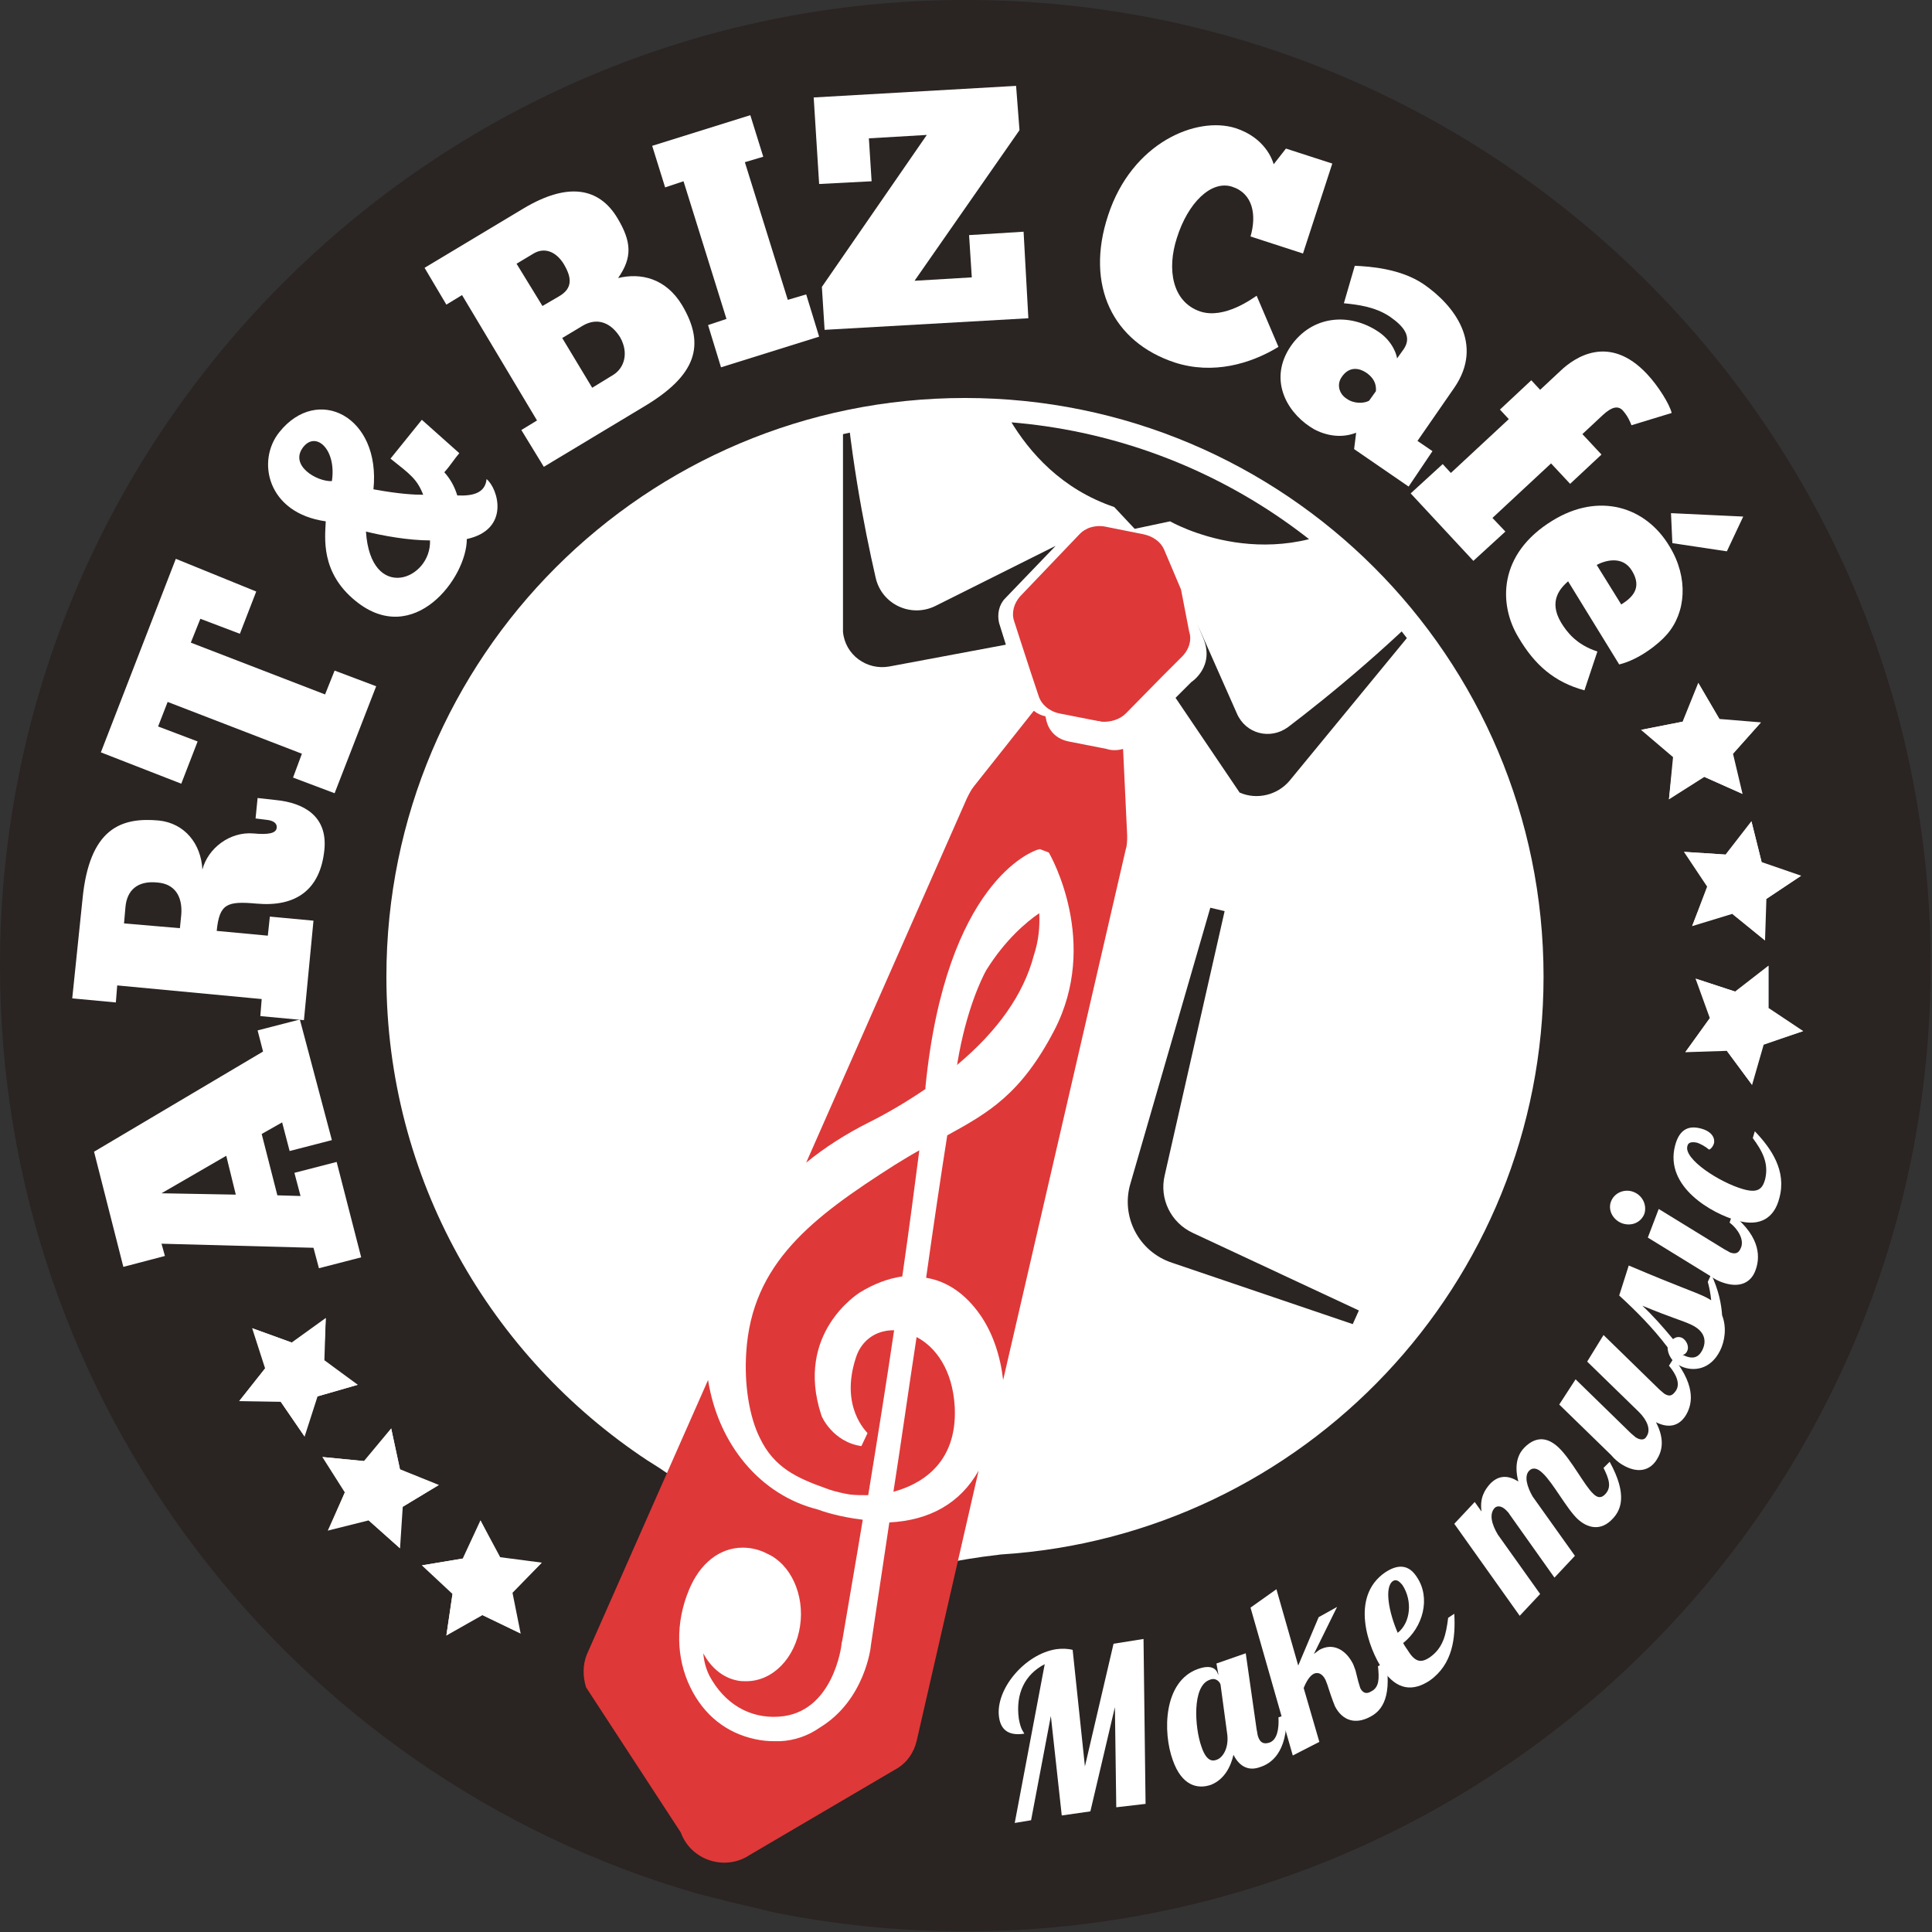 <?xml version="1.0" encoding="utf-8"?>
<!-- Generator: Adobe Illustrator 22.1.0, SVG Export Plug-In . SVG Version: 6.00 Build 0)  -->
<svg version="1.1" id="Calque_2" xmlns="http://www.w3.org/2000/svg" xmlns:xlink="http://www.w3.org/1999/xlink" x="0px" y="0px"
	 viewBox="0 0 283.5 283.5" style="enable-background:new 0 0 283.5 283.5;" xml:space="preserve">
<rect x="0" y="0" width="283.5" height="283.5" fill="#333333" stroke="none"/>
<style type="text/css">
	.st0{fill:#FFFFFF;}
	.st1{fill:#2A2422;}
	.st2{fill:#DF3838;}
	.st3{opacity:0.4;}
	.st4{fill:#231F20;}
	.st5{clip-path:url(#SVGID_2_);}
</style>
<ellipse class="st0" cx="140.2" cy="148.9" rx="118.1" ry="118.5"/>
<g>
	<path class="st1" d="M141.7,0C63.5,0,0,63.5,0,141.7c0,64.5,43.1,119,102.1,136.1c7.3,1.9,4.4,1.1,11,2.7
		c-0.2-4.1-15.2-26.3-15.2-26.3l0.5-27.8c0,0,15-0.8-3.4-12.1c-23-15.2-38.3-41.3-38.3-71c0-46.9,38-84.9,84.9-84.9
		c46.9,0,84.9,38,84.9,84.9c0,45.1-35.2,82-79.6,84.8c-14.8,1.7-15.9,4.4-15.9,6.5c0,15.2-20.2,32.3-24.9,39.8
		c-0.4,0.6,7.2,5.9,6.9,6.1c9.2,1.9,18.8,2.9,28.6,2.9c78.3,0,141.7-63.5,141.7-141.7S220,0,141.7,0z"/>
</g>
<g>
	<path class="st2" d="M109.5,198.5L109.5,198.5c-0.3,4.5,0.4,9.3,2,12.5c2.1,4.4,5.5,5.9,9.7,7.4c0.5,0.2,1.7,0.6,3.5,0.9
		c0.8,0.1,1.8,0.1,2.7,0.1c1.4-8.6,2.7-16.7,3.8-24.2c0,0-0.1,0-0.1,0c-2.6,0-4.7,1.5-5.5,4c-2.4,7.3,1.6,10.9,1.7,11.1l-0.9,1.9
		c-4.2-0.6-5.9-4.4-5.9-4.6c-3.9-12,5.5-17.8,5.6-17.9c2.1-1.3,4.2-2.1,6.3-2.4c1-6.9,1.8-13.1,2.5-18.5c-1.1,0.6-2.4,1.4-3.7,2.2
		C119.3,178.6,110.3,185.3,109.5,198.5z"/>
	<path class="st2" d="M130.5,223.4l-2.7,18c0,0.3-0.9,8.1-7.5,12.1l0,0c-1.7,1.2-3.7,1.9-5.8,2c-0.3,0-0.6,0-0.9,0
		c-1,0-1.9-0.1-2.8-0.3c-4.2-0.9-7.5-3.5-9.5-7.6c-2.1-4.3-2.2-9.5-0.2-14.3c1.6-3.9,4.5-6.2,7.9-6.2c1.2,0,2.5,0.3,3.6,0.9
		c3.4,1.5,5.5,6,4.8,10.6c-0.7,4.7-4,8.1-7.9,8.1c-0.4,0-0.9,0-1.3-0.1c-2.1-0.4-3.9-1.9-5-4c0.1,1.2,0.4,2.3,0.9,3.3
		c2.2,4.1,5.9,6.3,10.2,6c7.9-0.5,9.2-10.3,9.2-10.8l0.1-0.4c0.9-5.4,2-11.6,3-17.7c-3.5-0.4-6.1-1.3-6.6-1.5
		c-8.4-2.1-14.6-9.5-16.1-19l-17.8,40.3c-0.6,1.5-0.6,3.2-0.1,4.8l13.9,21.3c1.5,4.1,6.5,5.7,10.1,3.3l21.8-12.8
		c1.4-0.9,2.3-2.3,2.7-3.9l9.1-39.7C140.9,220.6,136.4,223.1,130.5,223.4z"/>
	<path class="st2" d="M162.4,109.9c0,0-2.6-0.5-5.6-1.1s-3.3-3.3-3.3-3.3l-0.1-0.4c-0.6-0.1-1.2-0.4-1.7-0.8l-8.8,11.1
		c-0.4,0.5-0.7,1.1-1,1.7l-23.6,53.5c2.7-2.2,5.8-4.2,9.2-5.9c3-1.5,5.8-3.2,8.3-4.9l0-0.3c3-30.2,15.8-34.6,16.4-34.8l0.4-0.1
		l1.3,0.5c0.3,0.5,7.5,13.2,0.8,26.1c-4.9,9.4-9.7,12.1-15.7,15.4c-0.9,5.7-2,13.1-3.1,20.9c3.1,0.5,5.8,2.4,7.9,5.4
		c1.9,2.7,3,6.1,3.4,9.6l18-77.9c0.2-0.6,0.2-1.3,0.2-2l-0.6-12.7C163.4,110.3,162.4,109.9,162.4,109.9z"/>
	<path class="st2" d="M140.1,206.5c-0.3-5.6-2.9-8.9-5.6-10.3c-1.2,7.8-2.3,15.7-3.4,22.7C134.8,217.9,140.5,215,140.1,206.5z"/>
	<path class="st2" d="M152.5,134c-1.9,1.3-5,3.9-7.8,8.4c-0.6,1.1-2.9,5.7-4.2,13.5c0,0.1,0,0.2-0.1,0.4c6-5,9.8-10.4,11.3-16.1
		C152.4,138.1,152.6,136,152.5,134z"/>
</g>
<g>
	<path class="st1" d="M198.5,194.3l-26.5-9c-4.9-1.6-7.6-6.8-6.1-11.7l11.7-40.4l2.1,0.5l-8.8,38.8c-0.8,3.4,0.9,6.9,4.1,8.4
		l24.4,11.4L198.5,194.3z"/>
</g>
<g>
	<g>
		<g class="st3">
			<polygon class="st4" points="75.2,233.7 76.4,239.7 70.8,237 65.5,240 66.4,233.9 61.9,229.7 67.9,228.7 70.5,223.1 73.4,228.5 
				79.5,229.3 			"/>
		</g>
		<g>
			<polygon class="st0" points="75.2,233.7 76.4,239.7 70.8,237 65.5,240 66.4,233.9 61.9,229.7 67.9,228.7 70.5,223.1 73.4,228.5 
				79.5,229.3 			"/>
		</g>
	</g>
	<polygon class="st0" points="75.2,233.7 79.5,229.3 70.7,232.3 	"/>
	<polyline class="st0" points="76.4,239.7 70.7,232.3 70.8,237 	"/>
	<polyline class="st0" points="65.5,240 70.7,232.3 66.4,233.9 	"/>
	<polyline class="st0" points="61.9,229.7 70.7,232.3 67.9,228.7 	"/>
	<polyline class="st0" points="70.5,223.1 70.7,232.3 73.3,228.6 	"/>
</g>
<g>
	<g>
		<g class="st3">
			<polygon class="st4" points="59.1,221.1 58.7,227.2 54.1,223.1 48.1,224.6 50.6,219 47.3,213.8 53.4,214.4 57.4,209.6 
				58.7,215.6 64.4,217.9 			"/>
		</g>
		<g>
			<polygon class="st0" points="59.1,221.1 58.7,227.2 54.1,223.1 48.1,224.6 50.6,219 47.3,213.8 53.4,214.4 57.4,209.6 
				58.7,215.6 64.4,217.9 			"/>
		</g>
	</g>
	<polygon class="st0" points="59.1,221.1 64.4,217.9 55.2,218.6 	"/>
	<polyline class="st0" points="58.7,227.2 55.2,218.6 54.1,223.1 	"/>
	<polyline class="st0" points="48.2,224.6 55.2,218.6 50.6,219 	"/>
	<polyline class="st0" points="47.3,213.8 55.2,218.6 53.5,214.4 	"/>
	<polyline class="st0" points="57.4,209.6 55.2,218.6 58.7,215.7 	"/>
</g>
<g>
	<g>
		<g class="st3">
			<polygon class="st4" points="46.6,204.9 44.7,210.8 41.2,205.7 35.1,205.6 38.9,200.8 37,194.9 42.8,197 47.8,193.4 47.6,199.6 
				52.5,203.2 			"/>
		</g>
		<g>
			<polygon class="st0" points="46.6,204.9 44.7,210.8 41.2,205.7 35.1,205.6 38.9,200.8 37,194.9 42.8,197 47.8,193.4 47.6,199.6 
				52.5,203.2 			"/>
		</g>
	</g>
	<polygon class="st0" points="46.6,204.9 52.5,203.2 43.4,201.6 	"/>
	<polyline class="st0" points="44.7,210.8 43.4,201.6 41.2,205.7 	"/>
	<polyline class="st0" points="35.1,205.6 43.4,201.6 38.9,200.8 	"/>
	<polyline class="st0" points="37,194.9 43.4,201.6 42.8,197 	"/>
	<polyline class="st0" points="47.8,193.4 43.4,201.6 47.5,199.6 	"/>
</g>
<g>
	<g>
		<g class="st3">
			<polygon class="st4" points="246.9,105.9 249.2,100.2 252.3,105.5 258.4,106 254.3,110.6 255.7,116.5 250.1,114 244.9,117.3 
				245.5,111.1 240.8,107.1 			"/>
		</g>
		<g>
			<polygon class="st0" points="246.9,105.9 249.2,100.2 252.3,105.5 258.4,106 254.3,110.6 255.7,116.5 250.1,114 244.9,117.3 
				245.5,111.1 240.8,107.1 			"/>
		</g>
	</g>
	<polygon class="st0" points="246.9,105.9 240.8,107.1 249.8,109.4 	"/>
	<polyline class="st0" points="249.2,100.2 249.8,109.4 252.3,105.5 	"/>
	<polyline class="st0" points="258.4,106 249.8,109.4 254.3,110.6 	"/>
	<polyline class="st0" points="255.7,116.5 249.8,109.4 250.1,114 	"/>
	<polyline class="st0" points="244.9,117.3 249.9,109.4 245.6,111.1 	"/>
</g>
<g>
	<g>
		<g class="st3">
			<polygon class="st4" points="253.2,125.4 257,120.5 258.5,126.5 264.3,128.5 259.2,131.9 259,138 254.2,134.1 248.3,135.9 
				250.5,130.1 247.1,125 			"/>
		</g>
		<g>
			<polygon class="st0" points="253.2,125.4 257,120.5 258.5,126.5 264.3,128.5 259.2,131.9 259,138 254.2,134.1 248.3,135.9 
				250.5,130.1 247.1,125 			"/>
		</g>
	</g>
	<polygon class="st0" points="253.2,125.4 247.1,125 255.1,129.6 	"/>
	<polyline class="st0" points="257,120.5 255.1,129.6 258.5,126.5 	"/>
	<polyline class="st0" points="264.3,128.5 255.1,129.6 259.2,131.9 	"/>
	<polyline class="st0" points="259,138 255.1,129.6 254.2,134.1 	"/>
	<polyline class="st0" points="248.3,135.9 255.2,129.6 250.6,130.1 	"/>
</g>
<g>
	<g>
		<g class="st3">
			<polygon class="st4" points="254.6,145.5 259.5,141.7 259.5,147.9 264.6,151.3 258.8,153.3 257.1,159.2 253.4,154.2 247.3,154.4 
				250.9,149.4 248.8,143.6 			"/>
		</g>
		<g>
			<polygon class="st0" points="254.6,145.5 259.5,141.7 259.5,147.9 264.6,151.3 258.8,153.3 257.1,159.2 253.4,154.2 247.3,154.4 
				250.9,149.4 248.8,143.6 			"/>
		</g>
	</g>
	<polygon class="st0" points="254.6,145.5 248.8,143.6 255.5,150 	"/>
	<polyline class="st0" points="259.5,141.7 255.5,150 259.5,147.9 	"/>
	<polyline class="st0" points="264.6,151.3 255.5,150 258.8,153.2 	"/>
	<polyline class="st0" points="257.1,159.2 255.5,150 253.4,154.2 	"/>
	<polyline class="st0" points="247.3,154.4 255.5,150.1 250.9,149.4 	"/>
</g>
<g>
	<defs>
		<circle id="SVGID_1_" cx="141.7" cy="143.3" r="81.6"/>
	</defs>
	<clipPath id="SVGID_2_">
		<use xlink:href="#SVGID_1_"  style="overflow:visible;"/>
	</clipPath>
	<g class="st5">
		<path id="XMLID_1_" class="st1" d="M144.5,52.8c0,0,3.6,16.4,19,21.6l3,3.2l5.2-1.1c0,0,15.2,8.8,30-1.9l3-12.1
			c0,0-46-21.3-53.5-22L144.5,52.8z"/>
	</g>
	<g class="st5">
		<path class="st1" d="M147.5,87.8l7.4-7.7l-17.6,8.8c-3.6,1.8-7.9-0.2-8.8-4.1c-1.7-7.4-4-19.2-4.8-31.9v39.3c0,0.2,0,0.3,0,0.5
			c0.3,3.4,3.5,5.7,6.8,5.1l17.1-3.2l-1-3.2C146.3,90.1,146.6,88.7,147.5,87.8z"/>
		<path class="st1" d="M175.7,91.6c0.1,0.2,0.7,1.7,0.8,1.9c1.9,4.3-1.7,6.6-1.7,6.6s-1,1-2.3,2.3l9.4,13.9c2.5,1.1,5.5,0.4,7.3-1.7
			l25-30.4c-9.3,9.9-19.4,18.1-25.2,22.5c-2.6,1.9-6.2,1-7.5-2L175.7,91.6z"/>
		<path class="st2" d="M170.8,80.6L170.8,80.6c-0.5-1.1-1.6-1.9-3-2.2l-5.5-1.1c-0.9-0.2-1.8-0.1-2.6,0.2c-0.4,0.2-0.8,0.4-1.1,0.7
			c-0.1,0.1-0.2,0.2-0.3,0.3l-8.6,9c-0.9,1-1.3,2.4-0.9,3.6l1,3.1l1.5,4.6l1.1,3.3c0.4,1.3,1.6,2.3,3.1,2.6l5.6,1.1
			c0.2,0,0.3,0,0.5,0.1c1.3,0.1,2.7-0.3,3.6-1.2l5.2-5.3l3.2-3.2c0.9-1,1.3-2.3,0.9-3.5l-1.2-6.2L170.8,80.6z"/>
	</g>
</g>
<g>
	<g class="st3">
		<path class="st4" d="M48.7,167.3l-6.2,1.6l-1.1-4.2l-3,1.7l2.3,9l3.4,0.1l-0.9-3.4l6.2-1.6l3.6,14l-6.2,1.6l-0.8-3l-22.3-0.6
			l0.5,1.8l-6.1,1.6l-4.3-16.9l24.8-14.7l-0.8-3.1l6.2-1.6L48.7,167.3z M33.2,169.6l-9.5,5.5l10.9,0.2L33.2,169.6z"/>
		<path class="st4" d="M12.1,132c1-10.5,5.7-12.1,11.2-11.6c3.8,0.4,6.2,3.4,6.4,7.2c0.8-3.1,4-5.6,7.5-5.3c2.1,0.2,3.3,0,3.4-0.8
			c0.1-0.7-0.5-1.1-1.5-1.2l-1.6-0.2l0.3-3l2.7,0.3c4,0.4,7.6,2.3,7.1,7.3c-0.6,5.9-4.2,8.4-9.9,7.9c-4.4-0.4-5.5,0-5.9,4l7.5,0.7
			l0.3-2.8l6.4,0.6l-1.4,14.6l-6.4-0.6l0.2-2.5l-21.2-2l-0.2,2.5l-6.4-0.6L12.1,132z M26.4,136.2l0.2-2c0.2-2.6-0.9-4.5-3.5-4.7
			c-2.9-0.3-4.5,1.1-4.7,3.7l-0.2,2.3L26.4,136.2z"/>
		<path class="st4" d="M37.6,86.8L35.2,93l-5.8-2.2L28,94.3l19.7,7.6l1.4-3.5l6.1,2.3l-6.1,15.7l-6.1-2.3l1.3-3.5l-19.7-7.6
			l-1.4,3.6l5.8,2.2l-2.4,6.2l-11.8-4.6l11-28.4L37.6,86.8z"/>
		<path class="st4" d="M61.9,61.6l5.5,4.9c-0.7,0.8-1.3,1.8-2.2,2.8c0.9,1,1.5,2.1,1.9,3.4c2.2,0.1,4.1-0.3,4.3-2.4
			c1.7,1.4,3.5,7.4-2.9,8.8c0,5.7-7.8,16-16.3,9.1c-5.2-4.2-4.5-9.3-4.4-11.7c-8.6-1.2-10.2-8.9-6.8-13.1c5.6-7,14.9-2.3,13.8,8.4
			c3.8,0.7,6,0.8,7.3,0.8c-0.9-2.3-1.9-3-4.8-5.3L61.9,61.6z M48.7,70.6c0.7-4.6-2.3-7.4-4.2-5C42.4,68.3,46.5,70.7,48.7,70.6z
			 M53.7,78c0.7,10.5,9.6,7.1,9.4,1.3C59.9,79.3,56.1,78.6,53.7,78z"/>
		<path class="st4" d="M76.5,63.1l2.3-1.4l-11-18.4l-2.3,1.4l-3.2-5.4l14.5-8.7c6.5-3.9,11.1-3.1,13.8,1.4c2.1,3.5,2.2,5.8,0.1,8.8
			c3.3-0.8,7,0,9.4,4c3.5,5.9,2,10.3-5.5,14.8l-14.8,8.9L76.5,63.1z M79.6,44.9l2.4-1.4c2.1-1.2,1.9-2.8,0.7-4.8
			c-1.2-1.9-2.9-2.4-4.4-1.5l-2.5,1.5L79.6,44.9z M90,55c1.6-1,2.3-3.2,1-5.5c-1.3-2.1-3.3-3-5.5-1.7l-3,1.8l4.4,7.3L90,55z"/>
		<path class="st4" d="M110.1,16.9L112,23l-2.7,0.8l6.3,20.2l2.7-0.8l1.9,6.2l-14.4,4.5l-1.9-6.2l2.7-0.9l-6.3-20.2l-2.7,0.9
			l-1.9-6.1L110.1,16.9z"/>
		<path class="st4" d="M119.4,14.3l29.7-1.7l0.5,6.5l-15.4,22.1l8.4-0.5l-0.4-6.2l8-0.5l0.7,12.7l-29.9,1.7l-0.4-6.3L136,19.8
			l-8.5,0.5l0.4,6.3l-7.7,0.4L119.4,14.3z"/>
		<path class="st4" d="M187.6,50.9c-4.1,2.5-9.6,4.1-15.2,2.3c-9.1-3-13.2-11.3-9.8-21.6c3.5-10.7,13-14.6,18.7-12.8
			c4.3,1.4,5.4,4.6,5.6,5.3l1.8-2.3l6.8,2.2l-4.3,13.2l-7.7-2.5c0.9-3.1,0.4-6.3-2.7-7.3c-3.1-1-6.5,2.4-8.1,7.5
			c-1.5,4.6-0.7,9.4,3.4,10.8c3.6,1.2,7.8-2,8.3-2.3L187.6,50.9z"/>
		<path class="st4" d="M198.8,39c2.2,0.1,6.7,0.4,10.1,2.7c4.5,3.1,8.9,8.8,4.5,15.2l-5.4,7.8l2.2,1.5l-3.5,5.2l-8-5.5l0.3-2.4
			c-2.8,1.1-5.5,0-6.8-0.9c-3.6-2.4-6-7.1-2.8-11.8c3.1-4.5,8.6-5,12.9-2.1c2.2,1.5,2.7,3.6,2.7,3.9l1-1.4c1.2-1.8,0-3.3-2-4.7
			c-2.2-1.5-4.8-1.8-6.8-2L198.8,39z M201.9,57.4c0-0.3,0.2-1.6-1.4-2.7c-1.5-1-2.8-0.6-3.6,0.6c-0.8,1.1-0.4,2.5,0.7,3.2
			c1.1,0.8,2.6,0.7,3.3,0.3L201.9,57.4z"/>
		<path class="st4" d="M239.4,62.4c-0.2-0.5-0.5-1.3-1.3-2.2c-0.7-0.7-1.6-0.5-2.9,0.7l-3,2.8l2.8,3l-4.6,4.3l-2.8-3L219,76l1.9,2
			l-4.7,4.3l-9.2-9.9l4.7-4.3l1.2,1.3l8.5-7.9l-1.3-1.4l4.6-4.3l1.3,1.4l3-2.8c2-1.9,7.1-5.5,12.7,0.5c1.6,1.7,3.3,4.4,3.6,5.7
			L239.4,62.4z"/>
		<path class="st4" d="M232.5,101.3c-4.4-1.2-7.3-3.7-9.7-7.8c-2.9-4.8-3-12.2,5-17.1c6.8-4.2,13.7-2.1,17.2,3.8
			c2.8,4.6,2.4,9.7-0.4,12.9c-1.2,1.4-4.1,3.7-7,4.4l-7.5-12.2c-1,0.9-3,2.8-1,6.1c0.8,1.3,2.2,3.2,5.3,4.2L232.5,101.3z
			 M237.9,88.7c1.6-1,3.1-2.4,1.6-4.9c-1.4-2.4-4.1-1.5-5.2-0.9L237.9,88.7z M255.8,75.8l-10.6-0.5l0.2,4.4l8,1.2L255.8,75.8z"/>
	</g>
	<g>
		<g>
			<path class="st0" d="M48.7,167.3l-6.2,1.6l-1.1-4.2l-3,1.7l2.3,9l3.4,0.1l-0.9-3.4l6.2-1.6l3.6,14l-6.2,1.6l-0.8-3l-22.3-0.6
				l0.5,1.8l-6.1,1.6l-4.3-16.9l24.8-14.7l-0.8-3.1l6.2-1.6L48.7,167.3z M33.2,169.6l-9.5,5.5l10.9,0.2L33.2,169.6z"/>
			<path class="st0" d="M12.1,132c1-10.5,5.7-12.1,11.2-11.6c3.8,0.4,6.2,3.4,6.4,7.2c0.8-3.1,4-5.6,7.5-5.3c2.1,0.2,3.3,0,3.4-0.8
				c0.1-0.7-0.5-1.1-1.5-1.2l-1.6-0.2l0.3-3l2.7,0.3c4,0.4,7.6,2.3,7.1,7.3c-0.6,5.9-4.2,8.4-9.9,7.9c-4.4-0.4-5.5,0-5.9,4l7.5,0.7
				l0.3-2.8l6.4,0.6l-1.4,14.6l-6.4-0.6l0.2-2.5l-21.2-2l-0.2,2.5l-6.4-0.6L12.1,132z M26.4,136.2l0.2-2c0.2-2.6-0.9-4.5-3.5-4.7
				c-2.9-0.3-4.5,1.1-4.7,3.7l-0.2,2.3L26.4,136.2z"/>
			<path class="st0" d="M37.6,86.8L35.2,93l-5.8-2.2L28,94.3l19.7,7.6l1.4-3.5l6.1,2.3l-6.1,15.7l-6.1-2.3l1.3-3.5l-19.7-7.6
				l-1.4,3.6l5.8,2.2l-2.4,6.2l-11.8-4.6l11-28.4L37.6,86.8z"/>
			<path class="st0" d="M61.9,61.6l5.5,4.9c-0.7,0.8-1.3,1.8-2.2,2.8c0.9,1,1.5,2.1,1.9,3.4c2.2,0.1,4.1-0.3,4.3-2.4
				c1.7,1.4,3.5,7.4-2.9,8.8c0,5.7-7.8,16-16.3,9.1c-5.2-4.2-4.5-9.3-4.4-11.7c-8.6-1.2-10.2-8.9-6.8-13.1c5.6-7,14.9-2.3,13.8,8.4
				c3.8,0.7,6,0.8,7.3,0.8c-0.9-2.3-1.9-3-4.8-5.3L61.9,61.6z M48.7,70.6c0.7-4.6-2.3-7.4-4.2-5C42.4,68.3,46.5,70.7,48.7,70.6z
				 M53.7,78c0.7,10.5,9.6,7.1,9.4,1.3C59.9,79.3,56.1,78.6,53.7,78z"/>
			<path class="st0" d="M76.5,63.1l2.3-1.4l-11-18.4l-2.3,1.4l-3.2-5.4l14.5-8.7c6.5-3.9,11.1-3.1,13.8,1.4c2.1,3.5,2.2,5.8,0.1,8.8
				c3.3-0.8,7,0,9.4,4c3.5,5.9,2,10.3-5.5,14.8l-14.8,8.9L76.5,63.1z M79.6,44.9l2.4-1.4c2.1-1.2,1.9-2.8,0.7-4.8
				c-1.2-1.9-2.9-2.4-4.4-1.5l-2.5,1.5L79.6,44.9z M90,55c1.6-1,2.3-3.2,1-5.5c-1.3-2.1-3.3-3-5.5-1.7l-3,1.8l4.4,7.3L90,55z"/>
			<path class="st0" d="M110.1,16.9L112,23l-2.7,0.8l6.3,20.2l2.7-0.8l1.9,6.2l-14.4,4.5l-1.9-6.2l2.7-0.9l-6.3-20.2l-2.7,0.9
				l-1.9-6.1L110.1,16.9z"/>
			<path class="st0" d="M119.4,14.3l29.7-1.7l0.5,6.5l-15.4,22.1l8.4-0.5l-0.4-6.2l8-0.5l0.7,12.7l-29.9,1.7l-0.4-6.3L136,19.8
				l-8.5,0.5l0.4,6.3l-7.7,0.4L119.4,14.3z"/>
			<path class="st0" d="M187.6,50.9c-4.1,2.5-9.6,4.1-15.2,2.3c-9.1-3-13.2-11.3-9.8-21.6c3.5-10.7,13-14.6,18.7-12.8
				c4.3,1.4,5.4,4.6,5.6,5.3l1.8-2.3l6.8,2.2l-4.3,13.2l-7.7-2.5c0.9-3.1,0.4-6.3-2.7-7.3c-3.1-1-6.5,2.4-8.1,7.5
				c-1.5,4.6-0.7,9.4,3.4,10.8c3.6,1.2,7.8-2,8.3-2.3L187.6,50.9z"/>
			<path class="st0" d="M198.8,39c2.2,0.1,6.7,0.4,10.1,2.7c4.5,3.1,8.9,8.8,4.5,15.2l-5.4,7.8l2.2,1.5l-3.5,5.2l-8-5.5l0.3-2.4
				c-2.8,1.1-5.5,0-6.8-0.9c-3.6-2.4-6-7.1-2.8-11.8c3.1-4.5,8.6-5,12.9-2.1c2.2,1.5,2.7,3.6,2.7,3.9l1-1.4c1.2-1.8,0-3.3-2-4.7
				c-2.2-1.5-4.8-1.8-6.8-2L198.8,39z M201.9,57.4c0-0.3,0.2-1.6-1.4-2.7c-1.5-1-2.8-0.6-3.6,0.6c-0.8,1.1-0.4,2.5,0.7,3.2
				c1.1,0.8,2.6,0.7,3.3,0.3L201.9,57.4z"/>
			<path class="st0" d="M239.4,62.4c-0.2-0.5-0.5-1.3-1.3-2.2c-0.7-0.7-1.6-0.5-2.9,0.7l-3,2.8l2.8,3l-4.6,4.3l-2.8-3L219,76l1.9,2
				l-4.7,4.3l-9.2-9.9l4.7-4.3l1.2,1.3l8.5-7.9l-1.3-1.4l4.6-4.3l1.3,1.4l3-2.8c2-1.9,7.1-5.5,12.7,0.5c1.6,1.7,3.3,4.4,3.6,5.7
				L239.4,62.4z"/>
			<path class="st0" d="M232.5,101.3c-4.4-1.2-7.3-3.7-9.7-7.8c-2.9-4.8-3-12.2,5-17.1c6.8-4.2,13.7-2.1,17.2,3.8
				c2.8,4.6,2.4,9.7-0.4,12.9c-1.2,1.4-4.1,3.7-7,4.4l-7.5-12.2c-1,0.9-3,2.8-1,6.1c0.8,1.3,2.2,3.2,5.3,4.2L232.5,101.3z
				 M237.9,88.7c1.6-1,3.1-2.4,1.6-4.9c-1.4-2.4-4.1-1.5-5.2-0.9L237.9,88.7z M255.8,75.8l-10.6-0.5l0.2,4.4l8,1.2L255.8,75.8z"/>
		</g>
	</g>
</g>
<g>
	<g class="st3">
		<path class="st4" d="M163.8,265.2l-0.2-14.7l-3.6,15.3l-4.2,0.6l-1.6-14.6l-2.9,15.3l-2.4,0.4l4.4-23.3c-2.9,1.5-4.3,4.3-3.8,8
			c0.3,1.7,0.7,1.9,0.8,2.2c-2,0.3-3.4-0.3-3.7-2.4c-0.6-4.1,3.8-9.3,8.4-10c0.8-0.1,1.6-0.1,2.4,0.1l1.8,17.1l4.2-18l4.4-0.7
			l0.3,24.2L163.8,265.2z"/>
		<path class="st4" d="M182.8,242.6l1.6,11.2c0.1,0.4,0.1,0.7,0.2,1c0.3,0.9,0.8,1.2,1.7,0.9c1.1-0.4,1.4-2,1.3-3.7l1.2-0.4
			c0.1,5.6-2.3,7.2-3.9,7.7c-1.6,0.6-3,0-3.9-1.8c-0.4,1.7-1.3,3.6-3.3,4.4c-2,0.7-4.3,0.1-5.6-3.6c-1.5-4.1-1.4-11.6,3.7-13.4
			c1.7-0.6,2.6-0.2,2.9,0.7l0.1,0.2l-0.3-1.7L182.8,242.6z M176.3,256.3c0.8,2.4,1.8,2.1,2.3,1.9c0.8-0.3,1.7-1.6,1.5-3.6l-1-7.4
			c-0.1-0.4-0.7-1.1-1.6-0.7C174.9,247.4,175.3,253.5,176.3,256.3z"/>
		<path class="st4" d="M196.2,235.8l-3.4,6.9c0.3-0.2,0.5-0.4,0.8-0.6c2-1.1,3.8,0,4.8,1.8c0.2,0.3,0.3,0.7,0.5,1.2l0.4,1.6
			c0.1,0.3,0.2,0.7,0.3,1c0.3,0.6,0.8,1,1.6,0.5c1.2-0.6,1.2-1.9,1-3.7l1.2-0.6c0.9,5.7-1,7.3-2.3,8c-2.2,1.2-4.1,0.6-5.2-1.5
			c-0.2-0.5-0.4-1-0.6-1.6l-0.4-1.2c-0.1-0.4-0.3-0.8-0.4-1.1c-0.4-0.8-1-1.2-1.7-0.9c-0.6,0.3-1.1,1.1-1.5,2.1l2.3,7.9l-3.9,2
			l-6.2-21.7l3.8-2.7l3.2,11.2l3-7.1L196.2,235.8z"/>
		<path class="st4" d="M209.8,243.2c2-1.4,2.4-3.4,2.7-5.8l0.9-0.6c0.2,3.5-0.2,7.4-3.6,9.8c-2.4,1.6-4.8,1.5-6.9-1.6
			c-2.1-3.1-4.9-10.7,0.4-14.3c2.3-1.5,3.7-0.7,4.6,0.7c2.1,3.1,0.9,7.4-2,9.7c0.2,0.4,0.5,0.8,0.7,1.1
			C207.7,244,208.6,244,209.8,243.2z M204.4,232c-1.3,0.9-0.6,4.6,0.7,7.6c1.9-1.5,2.2-4.7,0.7-7C205.3,232,204.9,231.7,204.4,232z"
			/>
		<path class="st4" d="M224.4,215.8c-0.8,0.8-0.3,2.4,0.5,3.8l6.2,8.7l-3,3.2l-6.6-9.3c-0.1-0.2-0.3-0.4-0.5-0.6
			c-0.5-0.5-1.2-0.8-1.7-0.3c-0.8,0.9-0.4,2.4,0.5,3.9l6.2,8.7l-3,3.2l-9.6-13.5l3-3.2l1,1.4c-0.3-2,0.5-3.2,1.2-4
			c1.1-1.2,2.5-1.5,4.2-0.4c-0.7-2.7,0.1-4.2,0.9-5c1.4-1.4,3.1-1.8,5,0c1.9,1.8,3.8,5.6,5.1,6.8c0.6,0.6,1.2,0.7,1.8,0
			c0.9-1,0.5-2.2-0.3-3.8l0.9-0.9c2.7,4.9,1.6,7.1,0.5,8.3c-1.8,2-3.8,1.4-5.2,0.1c-1.6-1.5-3.6-5.3-5.1-6.7
			C225.6,215.4,224.9,215.3,224.4,215.8z"/>
		<path class="st4" d="M235.3,195.9l8.1,7.9c0.3,0.3,0.6,0.5,0.8,0.7c0.8,0.5,1.2,0.3,1.7-0.4c0.7-1,0.1-2.4-1-3.7l0.7-1.1
			c3.5,4.4,2.6,7.1,1.7,8.5c-1,1.5-2.5,1.8-4.3,0.9c1.4,2.7,0.8,4.4,0.1,5.5c-1,1.6-2.8,2.1-5.1,0.7c-0.5-0.3-1.1-0.8-1.6-1.4
			l-7.6-7.4l2.4-3.7l8.1,7.9c0.2,0.2,0.5,0.4,0.7,0.6c0.6,0.4,1.3,0.5,1.6-0.1c0.7-1,0.1-2.4-1.1-3.6l-7.6-7.4L235.3,195.9z"/>
		<path class="st4" d="M251.1,187c1.1,2.3,1.5,4.4,1.6,6c0.7,1.8,0.4,3.8-0.3,5.2c-1.4,2.8-3.9,3.1-5.7,2.3c-1.4-0.6-2-1.8-2-2.8
			c-2.2-2.9-4.6-5.3-7.1-7.6l1.4-4.4c7.8,3.3,9,3.6,11,4.5c0.4,0.2,0.8,0.4,1.1,0.6c-0.1-1-0.3-2-0.5-2.7L251.1,187z M247.6,198.2
			c-0.1,0.3-0.4,0.6-0.7,0.6c1.4,0.7,2.3,0.5,2.9-0.7c0.6-1.2,0.5-2.7-1.6-3.7c-1.5-0.7-2.6-0.9-7.2-2.8c1.6,1.5,3,3.1,4.5,4.9
			c0.4-0.3,0.8-0.4,1.3-0.2C247.4,196.6,247.9,197.5,247.6,198.2z"/>
		<path class="st4" d="M236.4,176.3c0.5-1.3,2-1.9,3.3-1.4c1.3,0.5,2,1.9,1.6,3.2c-0.5,1.3-1.9,1.9-3.3,1.4
			C236.7,179,235.9,177.6,236.4,176.3z M243.4,177.4l9.6,5.9c0.4,0.2,0.7,0.4,0.9,0.5c0.9,0.3,1.3,0,1.6-0.8
			c0.4-1.1-0.4-2.6-1.7-3.6l0.4-1.2c4.4,3.5,4,6.6,3.4,8.2c-0.6,1.7-2.2,2.7-4.8,1.8c-0.6-0.2-1.2-0.5-1.9-1l-9.1-5.6L243.4,177.4z"
			/>
		<path class="st4" d="M249.1,167.7c-0.8-0.2-1.4-0.1-1.5,0.5c-0.5,1.9,4.7,5.3,8.2,6.3c2.1,0.6,2.8,0,3.2-1.4
			c0.6-2.4-0.4-4.2-1.8-6.1l0.3-1c2.4,2.5,4.7,5.8,3.6,9.8c-0.7,2.8-2.7,4.3-6.2,3.3c-3.6-1-10.7-4.9-9.1-11
			c0.7-2.7,2.3-2.9,3.8-2.5c1.5,0.4,2.1,1.3,1.9,2.2c-0.1,0.3-0.3,0.7-0.7,0.9C250.2,168.2,249.6,167.9,249.1,167.7z"/>
	</g>
	<g>
		<g>
			<path class="st0" d="M163.8,265.2l-0.2-14.7l-3.6,15.3l-4.2,0.6l-1.6-14.6l-2.9,15.3l-2.4,0.4l4.4-23.3c-2.9,1.5-4.3,4.3-3.8,8
				c0.3,1.7,0.7,1.9,0.8,2.2c-2,0.3-3.4-0.3-3.7-2.4c-0.6-4.1,3.8-9.3,8.4-10c0.8-0.1,1.6-0.1,2.4,0.1l1.8,17.1l4.2-18l4.4-0.7
				l0.3,24.2L163.8,265.2z"/>
			<path class="st0" d="M182.8,242.6l1.6,11.2c0.1,0.4,0.1,0.7,0.2,1c0.3,0.9,0.8,1.2,1.7,0.9c1.1-0.4,1.4-2,1.3-3.7l1.2-0.4
				c0.1,5.6-2.3,7.2-3.9,7.7c-1.6,0.6-3,0-3.9-1.8c-0.4,1.7-1.3,3.6-3.3,4.4c-2,0.7-4.3,0.1-5.6-3.6c-1.5-4.1-1.4-11.6,3.7-13.4
				c1.7-0.6,2.6-0.2,2.9,0.7l0.1,0.2l-0.3-1.7L182.8,242.6z M176.3,256.3c0.8,2.4,1.8,2.1,2.3,1.9c0.8-0.3,1.7-1.6,1.5-3.6l-1-7.4
				c-0.1-0.4-0.7-1.1-1.6-0.7C174.9,247.4,175.3,253.5,176.3,256.3z"/>
			<path class="st0" d="M196.2,235.8l-3.4,6.9c0.3-0.2,0.5-0.4,0.8-0.6c2-1.1,3.8,0,4.8,1.8c0.2,0.3,0.3,0.7,0.5,1.2l0.4,1.6
				c0.1,0.3,0.2,0.7,0.3,1c0.3,0.6,0.8,1,1.6,0.5c1.2-0.6,1.2-1.9,1-3.7l1.2-0.6c0.9,5.7-1,7.3-2.3,8c-2.2,1.2-4.1,0.6-5.2-1.5
				c-0.2-0.5-0.4-1-0.6-1.6l-0.4-1.2c-0.1-0.4-0.3-0.8-0.4-1.1c-0.4-0.8-1-1.2-1.7-0.9c-0.6,0.3-1.1,1.1-1.5,2.1l2.3,7.9l-3.9,2
				l-6.2-21.7l3.8-2.7l3.2,11.2l3-7.1L196.2,235.8z"/>
			<path class="st0" d="M209.8,243.2c2-1.4,2.4-3.4,2.7-5.8l0.9-0.6c0.2,3.5-0.2,7.4-3.6,9.8c-2.4,1.6-4.8,1.5-6.9-1.6
				c-2.1-3.1-4.9-10.7,0.4-14.3c2.3-1.5,3.7-0.7,4.6,0.7c2.1,3.1,0.9,7.4-2,9.7c0.2,0.4,0.5,0.8,0.7,1.1
				C207.7,244,208.6,244,209.8,243.2z M204.4,232c-1.3,0.9-0.6,4.6,0.7,7.6c1.9-1.5,2.2-4.7,0.7-7C205.3,232,204.9,231.7,204.4,232z
				"/>
			<path class="st0" d="M224.4,215.8c-0.8,0.8-0.3,2.4,0.5,3.8l6.2,8.7l-3,3.2l-6.6-9.3c-0.1-0.2-0.3-0.4-0.5-0.6
				c-0.5-0.5-1.2-0.8-1.7-0.3c-0.8,0.9-0.4,2.4,0.5,3.9l6.2,8.7l-3,3.2l-9.6-13.5l3-3.2l1,1.4c-0.3-2,0.5-3.2,1.2-4
				c1.1-1.2,2.5-1.5,4.2-0.4c-0.7-2.7,0.1-4.2,0.9-5c1.4-1.4,3.1-1.8,5,0c1.9,1.8,3.8,5.6,5.1,6.8c0.6,0.6,1.2,0.7,1.8,0
				c0.9-1,0.5-2.2-0.3-3.8l0.9-0.9c2.7,4.9,1.6,7.1,0.5,8.3c-1.8,2-3.8,1.4-5.2,0.1c-1.6-1.5-3.6-5.3-5.1-6.7
				C225.6,215.4,224.9,215.3,224.4,215.8z"/>
			<path class="st0" d="M235.3,195.9l8.1,7.9c0.3,0.3,0.6,0.5,0.8,0.7c0.8,0.5,1.2,0.3,1.7-0.4c0.7-1,0.1-2.4-1-3.7l0.7-1.1
				c3.5,4.4,2.6,7.1,1.7,8.5c-1,1.5-2.5,1.8-4.3,0.9c1.4,2.7,0.8,4.4,0.1,5.5c-1,1.6-2.8,2.1-5.1,0.7c-0.5-0.3-1.1-0.8-1.6-1.4
				l-7.6-7.4l2.4-3.7l8.1,7.9c0.2,0.2,0.5,0.4,0.7,0.6c0.6,0.4,1.3,0.5,1.6-0.1c0.7-1,0.1-2.4-1.1-3.6l-7.6-7.4L235.3,195.9z"/>
			<path class="st0" d="M251.1,187c1.1,2.3,1.5,4.4,1.6,6c0.7,1.8,0.4,3.8-0.3,5.2c-1.4,2.8-3.9,3.1-5.7,2.3c-1.4-0.6-2-1.8-2-2.8
				c-2.2-2.9-4.6-5.3-7.1-7.6l1.4-4.4c7.8,3.3,9,3.6,11,4.5c0.4,0.2,0.8,0.4,1.1,0.6c-0.1-1-0.3-2-0.5-2.7L251.1,187z M247.6,198.2
				c-0.1,0.3-0.4,0.6-0.7,0.6c1.4,0.7,2.3,0.5,2.9-0.7c0.6-1.2,0.5-2.7-1.6-3.7c-1.5-0.7-2.6-0.9-7.2-2.8c1.6,1.5,3,3.1,4.5,4.9
				c0.4-0.3,0.8-0.4,1.3-0.2C247.4,196.6,247.9,197.5,247.6,198.2z"/>
			<path class="st0" d="M236.4,176.3c0.5-1.3,2-1.9,3.3-1.4c1.3,0.5,2,1.9,1.6,3.2c-0.5,1.3-1.9,1.9-3.3,1.4
				C236.7,179,235.9,177.6,236.4,176.3z M243.4,177.4l9.6,5.9c0.4,0.2,0.7,0.4,0.9,0.5c0.9,0.3,1.3,0,1.6-0.8
				c0.4-1.1-0.4-2.6-1.7-3.6l0.4-1.2c4.4,3.5,4,6.6,3.4,8.2c-0.6,1.7-2.2,2.7-4.8,1.8c-0.6-0.2-1.2-0.5-1.9-1l-9.1-5.6L243.4,177.4z
				"/>
			<path class="st0" d="M249.1,167.7c-0.8-0.2-1.4-0.1-1.5,0.5c-0.5,1.9,4.7,5.3,8.2,6.3c2.1,0.6,2.8,0,3.2-1.4
				c0.6-2.4-0.4-4.2-1.8-6.1l0.3-1c2.4,2.5,4.7,5.8,3.6,9.8c-0.7,2.8-2.7,4.3-6.2,3.3c-3.6-1-10.7-4.9-9.1-11
				c0.7-2.7,2.3-2.9,3.8-2.5c1.5,0.4,2.1,1.3,1.9,2.2c-0.1,0.3-0.3,0.7-0.7,0.9C250.2,168.2,249.6,167.9,249.1,167.7z"/>
		</g>
	</g>
</g>
</svg>
